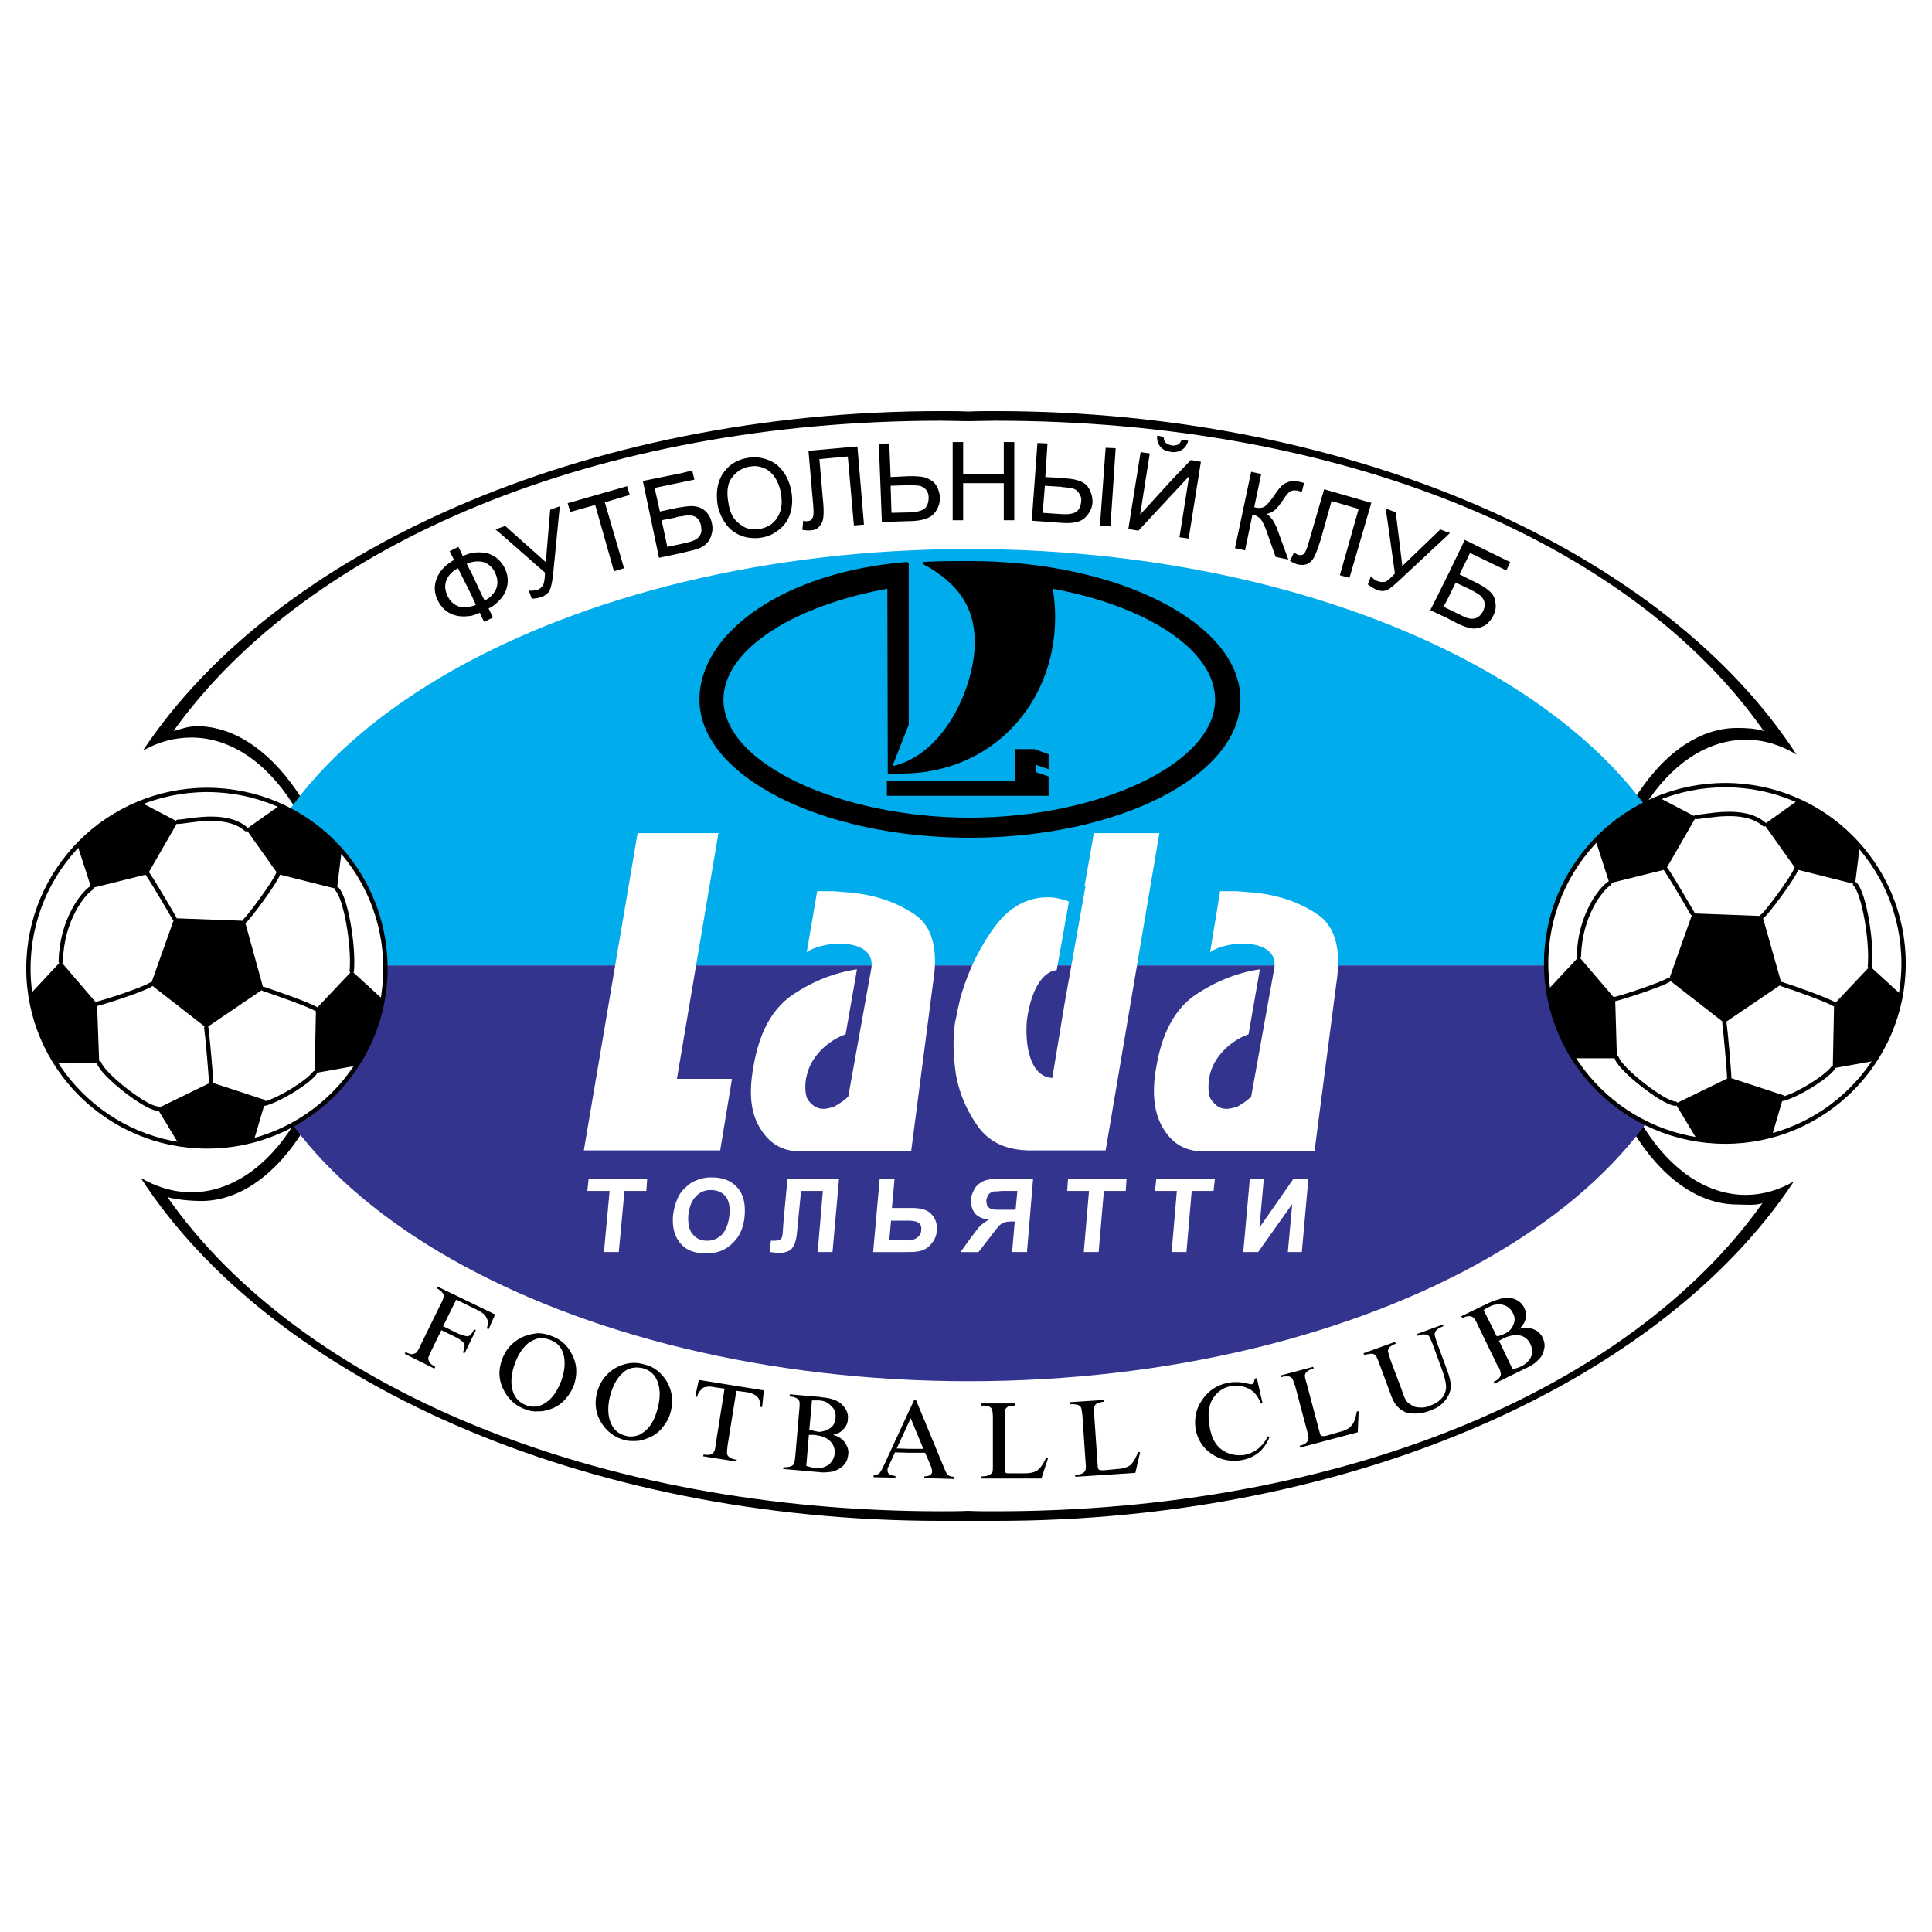 <svg xmlns="http://www.w3.org/2000/svg" width="2500" height="2500" viewBox="0 0 192.756 192.756"><path fill-rule="evenodd" clip-rule="evenodd" fill="#fff" d="M0 0h192.756v192.756H0V0z"/><path d="M99.32 151.738c35.709 0 66.49-13.977 79.658-33.873-1.482.869-3.139 1.35-4.797 1.35-7.891 0-14.344-10.232-14.344-22.685 0-12.54 6.453-22.727 14.344-22.727 1.787 0 3.488.522 5.059 1.48-13.037-20.072-43.949-34.266-79.92-34.266-.914 0-1.787 0-2.703.044-.915-.044-1.831-.044-2.703-.044-35.708 0-66.489 14.02-79.656 33.874 1.525-.871 3.139-1.306 4.84-1.306 7.891 0 14.344 10.188 14.344 22.684 0 12.494-6.453 22.684-14.344 22.684-1.788 0-3.489-.523-5.058-1.438 12.993 20.072 43.948 34.223 79.875 34.223H99.32z" fill-rule="evenodd" clip-rule="evenodd"/><path d="M99.32 150.779c34.27 0 63.133-11.93 76.52-30.738-.785.262-1.701.131-2.529.131-7.936 0-14.693-11.277-14.693-23.729 0-12.496 6.758-23.816 14.693-23.816.914 0 1.787.044 2.658.305-13.297-18.983-42.16-30.957-76.648-30.957-.914 0-1.787.044-2.703.044-.915 0-1.831-.044-2.703-.044-34.269 0-63.176 12.191-76.604 30.957.828-.218 1.482-.479 2.354-.479 7.892 0 14.955 11.32 14.955 23.816 0 12.494-6.671 23.555-14.562 23.555-.916 0-2.485-.131-3.357-.393 13.298 18.982 42.771 31.348 77.215 31.348.873 0 1.788 0 2.659-.043.915.043 1.831.043 2.745.043z" fill-rule="evenodd" clip-rule="evenodd" fill="#fff"/><path d="M96.662 137.805c40.243 0 73.073-18.678 73.073-41.492H23.588c0 22.814 32.831 41.492 73.074 41.492z" fill-rule="evenodd" clip-rule="evenodd" fill="#33348e"/><path d="M96.662 54.777c-40.242 0-73.073 18.635-73.073 41.536h146.146c-.001-22.901-32.831-41.536-73.073-41.536z" fill-rule="evenodd" clip-rule="evenodd" fill="#00acec"/><path d="M2.878 96.574c0-9.796 7.979-17.852 17.789-17.852 9.896 0 17.788 8.055 17.788 17.852 0 9.84-7.892 17.807-17.788 17.807-9.81 0-17.789-7.967-17.789-17.807z" fill-rule="evenodd" clip-rule="evenodd" fill="#929496"/><path d="M20.667 114.381c9.854 0 17.788-7.967 17.788-17.764 0-9.839-7.935-17.807-17.788-17.807S2.834 86.778 2.834 96.617c0 9.797 7.98 17.764 17.833 17.764z" fill-rule="evenodd" clip-rule="evenodd" fill="#fff" stroke="#000" stroke-width=".432" stroke-linejoin="round" stroke-miterlimit="2.613"/><path fill-rule="evenodd" clip-rule="evenodd" d="M17.397 91.611l7.02.261 1.875 6.792-5.712 3.875-5.538-4.31 2.355-6.618zM14.083 80.073l3.662 1.916-3.008 5.225-5.625 1.394-1.352-4.18c1.789-1.917 3.795-3.397 6.323-4.355zM34.096 84.818l-.479 3.875-5.886-1.48-3.182-4.485 3.4-2.395c2.484 1.09 4.403 2.396 6.147 4.485zM35.535 106.326l-4.142.74.131-6.4 3.575-3.787 3.052 2.787c-.393 2.395-1.352 4.701-2.616 6.66zM17.876 114.207l-2.18-3.613 5.363-2.613 5.45 1.785-1.177 4.006c-1.482.436-3.096.609-4.665.609-.872 0-1.918-.043-2.791-.174zM3.009 99.188l3.052-3.267 3.619 4.224.218 5.92H5.582l-.043-.086c-1.309-2.09-2.094-4.268-2.53-6.791z"/><path d="M9.113 88.607c-.873.565-2.965 3.222-3.052 7.314m8.677-8.708c.566.783 2.659 4.397 2.659 4.397m10.333-4.397c-.261.783-3.008 4.484-3.313 4.658m-9.375 6.358c-.697.479-4.708 1.785-5.363 1.916m16.613-1.481c1.046.348 4.666 1.611 5.232 2.002m-10.944 1.873c.088.521.48 4.877.48 5.441m-11.162-1.916c.305 1.09 4.578 4.484 5.799 4.529m2.049-28.604c.959 0 4.753-1.045 6.802.74m9.068 5.964c.872.871 1.701 5.617 1.482 8.186m-3.705 10.187c-.698.914-3.401 2.613-4.97 3.049" fill="none" stroke="#000" stroke-width=".432" stroke-linecap="round" stroke-linejoin="round" stroke-miterlimit="2.613"/><path d="M154.344 96.096c0-9.797 7.936-17.852 17.789-17.852s17.789 8.055 17.789 17.852c0 9.84-7.936 17.807-17.789 17.807s-17.789-7.967-17.789-17.807z" fill-rule="evenodd" clip-rule="evenodd" fill="#929496"/><path d="M172.133 113.902c9.811 0 17.789-7.967 17.789-17.764 0-9.84-7.979-17.807-17.789-17.807-9.854 0-17.875 7.967-17.875 17.807 0 9.798 8.021 17.764 17.875 17.764z" fill-rule="evenodd" clip-rule="evenodd" fill="#fff" stroke="#000" stroke-width=".432" stroke-linejoin="round" stroke-miterlimit="2.613"/><path fill-rule="evenodd" clip-rule="evenodd" d="M168.863 91.132l6.977.261 1.918 6.793-5.713 3.875-5.537-4.311 2.355-6.618zM165.549 79.594l3.662 1.916-3.008 5.225-5.625 1.394-1.35-4.18c1.786-1.917 3.793-3.397 6.321-4.355zM185.561 84.339l-.479 3.875-5.887-1.48-3.182-4.484 3.357-2.395c2.528 1.089 4.403 2.395 6.191 4.484zM187 105.848l-4.143.74.131-6.4 3.576-3.787 3.053 2.787c-.394 2.437-1.353 4.701-2.617 6.66zM169.342 113.729l-2.18-3.613 5.363-2.613 5.449 1.785-1.176 4.006c-1.484.436-3.096.609-4.666.609-.872-.001-1.917-.044-2.79-.174zM154.475 98.707l3.053-3.265 3.619 4.224.174 5.92h-4.273l-.043-.086a17.494 17.494 0 0 1-2.53-6.793z"/><path d="M160.578 88.127c-.871.566-2.963 3.222-3.051 7.314m8.676-8.707c.566.784 2.66 4.398 2.66 4.398m10.332-4.398c-.26.784-3.008 4.484-3.355 4.659m-9.332 6.357c-.697.479-4.709 1.785-5.361 1.916m16.611-1.48c1.002.305 4.664 1.611 5.23 2.002m-10.943 1.873c.088.521.48 4.875.48 5.441m-11.205-1.916c.348 1.09 4.621 4.484 5.842 4.529m2.049-28.606c.959 0 4.754-1.044 6.803.74m9.068 5.965c.871.871 1.701 5.617 1.482 8.186m-3.707 10.188c-.697.914-3.4 2.611-4.969 3.047" fill="none" stroke="#000" stroke-width=".432" stroke-linecap="round" stroke-linejoin="round" stroke-miterlimit="2.613"/><path d="M144.359 61.656v-.958l1.527.74c.479.262.914.349 1.264.262.35-.088.609-.349.828-.741.131-.305.174-.566.131-.827-.043-.262-.174-.479-.393-.697-.217-.174-.654-.436-1.264-.74l-1.221-.566-.873 1.785v-2.351l1.787-3.701 4.535 2.221-.393.827-3.619-1.741-1.047 2.133 1.658.828c.609.305 1.09.609 1.395.914.305.262.48.653.523 1.089.088.435 0 .87-.219 1.306a2.68 2.68 0 0 1-.697.871 2.336 2.336 0 0 1-1.09.392c-.393.043-1.002-.131-1.744-.479l-1.088-.567zm0-8.186v-.392l.305.087-.305.305zm0-.391v.392l-.654.609v-1.262l.654.261zm0 4.484v2.351l-.35.609.35.174v.958l-.654-.305v-2.482l.654-1.305zm-.654-4.746v1.262l-3.967 3.701c-.611.566-1.047.958-1.352 1.088-.305.131-.654.131-1.09-.043a6.19 6.19 0 0 1-.654-.392v-.566l.131-.392c.217.261.436.436.74.522.219.087.48.087.699.044.217-.087.566-.392.959-.828l-.916-6.488 1.002.393.654 5.355 3.794-3.656zm0 6.052l-1.002 2.003 1.002.479v-2.482zm-7.062-8.098l.174-.609-.174-.043v.652zm0-.653v.653l-2.006 6.879-.959-.261 1.875-6.618-2.703-.784-1.09 3.875c-.262.784-.436 1.307-.611 1.654-.174.349-.436.61-.697.741-.305.13-.654.13-1.004.043h-.043v-1.001c.043 0 .043.043.088.043.262.087.436.044.609-.087.131-.174.307-.522.48-1.176l1.527-5.268 4.534 1.307zm0 7.75v.566c-.043-.044-.131-.087-.174-.131l.174-.435zm-7.239-8.926h.088c.043.043.088.043.219.087.086 0 .131 0 .174.043l.217-.871c-.043-.043-.26-.086-.654-.174h-.043v.915h-.001zm0-.914v.915c-.305-.043-.521 0-.697.087-.174.13-.436.436-.74.914-.393.566-.697.914-.916 1.045s-.436.218-.697.305c.436.218.828.784 1.133 1.654l1.047 2.874-1.264-.261-.83-2.351c-.217-.653-.436-1.088-.609-1.35a1.487 1.487 0 0 0-.873-.522l-.74 3.57-1.004-.217 1.613-7.62 1.004.218-.697 3.309c.436.13.783.087 1.002-.044.219-.13.566-.522 1.004-1.132.305-.479.566-.784.74-.958.174-.174.436-.305.697-.392.261-.088.523-.088.827-.044zm0 7.271c-.086-.044-.174-.087-.305-.174l-.393.827c.262.174.48.261.697.348v-1.001h.001zm-12.425-6.008v-1.479l1.832-1.917 1.002.174-1.221 7.663-.916-.131.961-6.096-1.658 1.786zm0-4.18v-.653c.219 0 .393-.043.523-.087.174-.086.305-.261.393-.522l.654.131c-.131.436-.35.74-.654.915-.262.173-.567.216-.916.216zm0-.653v.653c-.043 0-.131 0-.219-.043-.436-.044-.783-.218-1.002-.523-.219-.261-.348-.609-.305-1.088l.654.13c0 .218.043.436.174.566.131.131.305.218.566.262.046 0 .089.043.132.043zm0 3.353l-3.227 3.526.959-6.095-.914-.131-1.221 7.663 1.002.174 3.4-3.657v-1.48h.001zm-11.03 4.353v-.871c.652.043 1.133-.043 1.395-.218.348-.218.479-.566.523-1.045a1.094 1.094 0 0 0-.219-.827 1.083 1.083 0 0 0-.654-.479 10.963 10.963 0 0 0-1.045-.131v-.913l.217.043c1.221.044 2.006.349 2.355.828.348.479.479 1.001.479 1.567-.043.609-.305 1.088-.74 1.524-.438.436-1.223.609-2.311.522zm4.36-7.489l1.002.044-.523 7.793-1.045-.086.566-7.751zm-4.36 3.005v.915c-.088-.043-.219-.043-.35-.043l-1.352-.087-.219 2.7 1.92.13v.871h-.045l-2.965-.217.566-7.75 1.004.044-.219 3.353 1.66.084zm-15.173 4.31v-.87h.087c.741-.044 1.265-.218 1.482-.479s.305-.61.305-1.001c0-.305-.087-.566-.262-.784a1.138 1.138 0 0 0-.698-.392c-.218-.043-.523-.043-.915-.043v-.915c.828 0 1.438.044 1.831.262.392.174.697.435.872.784.174.348.261.697.305 1.044 0 .61-.174 1.132-.567 1.611-.393.479-1.178.74-2.311.784h-.129v-.001zm4.272-.087V44.11h1.046v3.178h4.054V44.11h1.047v7.793h-1.047v-3.701h-4.054v3.701h-1.046zm-4.272-4.398v.915h-.523l-1.396.043.087 2.7 1.832-.043v.871l-2.791.087-.305-7.793 1.046-.043.13 3.353 1.832-.088.088-.002zm-15.479 6.183v-.871c.131 0 .306 0 .48-.043.741-.131 1.352-.479 1.744-1.089.436-.653.567-1.437.393-2.438a4.191 4.191 0 0 0-.566-1.568c-.306-.435-.654-.784-1.09-.958a2.564 2.564 0 0 0-.959-.217v-.871c.48 0 .916.088 1.352.261a3.246 3.246 0 0 1 1.526 1.219c.393.522.654 1.219.785 1.959.13.784.087 1.524-.131 2.177a3.116 3.116 0 0 1-1.134 1.611 3.491 3.491 0 0 1-1.788.784c-.219.044-.437.044-.612.044zm5.364-8.708l4.883-.435.654 7.793-1.003.087-.61-6.879-2.834.261.349 4.005c.087.828.087 1.394.044 1.785-.044.392-.175.697-.393.914a1.097 1.097 0 0 1-.872.393c-.262.043-.523 0-.829-.044l.087-.914c.175.043.305.087.436.043.218 0 .393-.087.479-.305.131-.174.131-.565.087-1.219l-.478-5.485zm-5.364.653v.871c-.174 0-.349.043-.479.043-.741.131-1.308.479-1.744 1.046-.48.565-.61 1.437-.393 2.612.131.914.48 1.61 1.09 2.046.436.392.959.566 1.525.566v.871c-.522 0-.959-.087-1.395-.262a3.24 3.24 0 0 1-1.526-1.219 4.754 4.754 0 0 1-.785-1.872c-.174-1.263 0-2.308.567-3.135.566-.827 1.395-1.349 2.485-1.523.22-.044.438-.044.655-.044zm-7.28 9.536v-.915l.566-.131c.567-.13.959-.305 1.177-.609.219-.261.262-.609.175-1.045a1.238 1.238 0 0 0-.393-.784 1.102 1.102 0 0 0-.741-.261c-.174 0-.436 0-.785.087v-.914c.479-.087.916-.131 1.264-.087.437.043.829.217 1.134.522.305.305.523.697.61 1.176.087.349.087.74-.044 1.132a1.818 1.818 0 0 1-.566.958c-.305.305-.872.522-1.7.697l-.697.174zm0-7.053v-.915l1.046-.261.218.914-1.264.262zM50.053 56.17c.087.174.218.305.305.522.349.697.393 1.437.131 2.177-.087.261-.261.522-.436.784V56.17zm17.964-8.969v.915l-2.703.565.523 2.351 1.832-.391c.087 0 .218-.043.349-.043v.914c-.218 0-.436.043-.654.131l-1.352.261.567 2.656 1.439-.305v.915l-2.268.479-1.613-7.664 3.88-.784zM50.053 53.34l4.316 3.788c0 .609-.087 1.045-.174 1.22-.131.217-.305.392-.523.479-.305.087-.61.131-.916.087l.305.827c.393-.043.697-.086.959-.174.436-.174.697-.392.828-.697.131-.261.262-.871.349-1.698l.654-6.662-.959.348-.436 5.225-4.055-3.614-.348.131v.74zm11.205 3.657l-1.875-6.618-2.485.696-.262-.87 5.93-1.699.262.871-2.485.74 1.918 6.574-1.003.306zM49.53 55.648c.218.173.349.348.523.522v3.483c-.174.174-.305.348-.523.522v-1.523c.13-.349.13-.74 0-1.176v-1.828zm.523-3.048v.74l-.523-.435v-.131l.523-.174zm-1.962 2.525c.218 0 .393.043.61.086.305.13.567.261.829.436v1.828c-.044-.087-.087-.218-.131-.349-.262-.521-.654-.87-1.133-1.044-.044 0-.131 0-.175-.043v-.914zm1.439 5.05a2.45 2.45 0 0 1-.785.522l.436.914-.872.436-.218-.436v-2.22l.262.523c.61-.305.959-.74 1.177-1.219v-.043 1.523zm0-7.401v.131l-.087-.087.087-.044zm-2.485 2.395c.349-.043.698-.087 1.046-.043v.914a2.85 2.85 0 0 0-1.046.043v-.914zm1.046 6.443l-.218-.479c-.262.13-.566.218-.829.305v-.958c.131 0 .305-.087.436-.13l-.436-.958v-2.22l1.046 2.22v2.22h.001zm-2.136-6.617l.218.479c.305-.131.567-.218.872-.304v.914a2.1 2.1 0 0 0-.479.174l.479.914v2.22l-1.09-2.177v-2.22zm1.09 6.443c-.392.044-.741.087-1.09.044v-.958c.349.087.698.087 1.09-.044v.958zm-1.744-5.573l-.437-.871.872-.436.218.436v2.22l-.262-.522c-.567.305-.959.697-1.133 1.176-.218.479-.175 1.001.087 1.567.262.565.654.914 1.177 1.088h.131v.958c-.174 0-.349-.044-.523-.087-.785-.218-1.352-.697-1.744-1.48-.393-.784-.393-1.524-.087-2.264.306-.74.873-1.306 1.701-1.785zM149.592 137.805v-.348c.131-.174.174-.305.131-.436 0-.088-.043-.262-.131-.479v-2.699l1.309 2.742a2.87 2.87 0 0 0 .871-.262c.523-.26.828-.609 1.004-1a1.693 1.693 0 0 0-.088-1.221c-.219-.479-.611-.783-1.09-.869-.48-.088-1.047.043-1.613.305-.131.086-.262.131-.393.217v-.479c.262-.088.48-.174.609-.262.35-.131.611-.436.785-.826.176-.393.176-.785-.043-1.176-.217-.436-.523-.697-1.004-.828-.086-.043-.217-.043-.348-.043v-.523a2.15 2.15 0 0 1 1.264-.086c.566.131 1.004.479 1.221.957.176.35.219.697.131 1.09-.086.391-.305.695-.609 1 .523-.174 1.002-.131 1.395.043.219.088.393.176.566.35.131.131.262.305.35.479.174.393.262.783.131 1.219-.088.393-.262.74-.566 1.002-.262.305-.697.609-1.309.871l-2.573 1.262zm0-8.186v.523c-.35 0-.654.043-.959.219-.219.086-.393.217-.611.348l1.309 2.611c.088 0 .174-.043.262-.043v.479l-.043.043.043.045v2.699a.924.924 0 0 0-.174-.262l-2.006-4.137c-.176-.391-.307-.609-.436-.695-.088-.088-.219-.131-.393-.131-.088 0-.176 0-.307.043-.086 0-.217.088-.391.131l-.088-.174 2.703-1.307a6.878 6.878 0 0 1 1.091-.392zm0 7.838v.348l-.479.262-.088-.217c.262-.088.436-.219.567-.393zm-58.773 7.488v-.391h1.308l-1.265-3.049-.043.088v-1.09l.392-.826h.175l2.834 6.836c.131.305.218.521.349.652.131.088.349.174.654.174v.219l-3.009-.088v-.174c.523 0 .785-.174.785-.523 0-.086-.043-.26-.13-.521l-.567-1.307h-1.483zm13.734.567l-.654 2.002h-5.973v-.217c.35 0 .566-.043.74-.131.176-.088.307-.174.35-.305.045-.131.045-.391.045-.826v-4.572c0-.436-.045-.697-.088-.828s-.131-.217-.307-.305c-.086 0-.174-.043-.305-.086h-.436v-.219h3.357v.219c-.305 0-.523.043-.697.086a1.038 1.038 0 0 0-.307.305c-.043.131-.043.436-.043.828v5.137c0 .131.043.262.088.305.043.088.219.088.479.088h1.396c.566 0 1.002-.088 1.307-.305.307-.217.568-.609.873-1.264l.175.088zm9.199-.61l-.479 2.047-5.973.391-.045-.174c.35-.043.611-.088.742-.174a.588.588 0 0 0 .305-.348c.043-.131.043-.393 0-.828l-.305-4.529c-.045-.434-.088-.695-.131-.826-.045-.131-.176-.217-.35-.305-.086 0-.174-.043-.305-.043s-.262-.043-.436 0v-.219l3.357-.217v.174c-.307.043-.523.088-.699.174a.694.694 0 0 0-.262.348c-.043.131-.043.393 0 .828l.35 5.094c0 .131.043.262.088.305.086.088.26.088.523.088l1.395-.131c.566-.043.959-.174 1.264-.393.262-.26.523-.652.742-1.305l.219.043zm11.643-7.402l.566 2.482-.176.043c-.26-.695-.652-1.219-1.219-1.48a2.832 2.832 0 0 0-1.701-.262c-.785.131-1.395.566-1.832 1.221-.436.652-.566 1.609-.348 2.83.174 1.088.566 1.828 1.221 2.307.697.479 1.395.609 2.223.523.611-.131 1.092-.35 1.525-.74.395-.35.654-.74.83-1.133l.174.088c-.523 1.305-1.482 2.09-2.834 2.307-1.09.174-2.094-.043-2.965-.652a3.65 3.65 0 0 1-1.57-2.482c-.174-1.133.088-2.133.742-3.004.654-.914 1.568-1.438 2.658-1.611a4.547 4.547 0 0 1 1.877.131c.129 0 .217.043.305.043.174-.043.262-.217.305-.564l.219-.047zm10.158 3.309l-.088 2.09-5.754 1.525-.045-.174c.307-.088.523-.176.654-.305.131-.131.219-.262.219-.393.043-.131-.045-.393-.131-.783l-1.178-4.441c-.131-.393-.219-.654-.305-.783-.043-.088-.174-.176-.35-.219h-.348c-.131 0-.262.043-.438.088l-.043-.174 3.27-.871.045.174c-.307.086-.523.174-.654.305-.131.086-.176.217-.219.348 0 .174.043.436.176.828l1.307 4.92c.043.174.088.26.174.305.088.043.264.043.48 0l1.352-.393c.566-.131.959-.348 1.178-.652.262-.262.393-.74.523-1.395h.175zm.566-5.616l-.088-.174 3.141-1.133.086.174c-.305.131-.479.219-.609.35-.088.129-.174.26-.174.391 0 .088.043.174.086.305s.088.305.131.48l1.178 3.133c.131.436.262.74.393.959.086.174.262.348.523.479.217.174.479.262.828.262.305.043.654 0 1.047-.174.523-.174.914-.436 1.221-.785.262-.305.393-.695.393-1.088s-.131-.871-.307-1.438l-1.047-2.873c-.174-.391-.26-.652-.348-.74-.088-.131-.219-.174-.393-.174-.174-.043-.436 0-.742.131l-.086-.174 2.615-.959.043.174c-.348.131-.566.262-.697.393-.086.131-.174.262-.174.393s.088.436.219.826l1.045 2.83c.219.609.35 1.133.35 1.611-.043.479-.219.914-.566 1.35-.35.436-.828.783-1.482 1.002a3.938 3.938 0 0 1-1.482.305c-.48 0-.873-.043-1.178-.219a2.87 2.87 0 0 1-.785-.652 4.28 4.28 0 0 1-.523-1.088l-1.133-3.049c-.088-.217-.131-.391-.217-.521a.737.737 0 0 0-.131-.262.561.561 0 0 0-.393-.174c-.088 0-.219 0-.307.043a1.5 1.5 0 0 0-.437.086zm-45.3 5.311v1.09l-1.351 2.916 1.351.045v.391l-1.526-.043-.698 1.523c0 .045-.043.088-.043.131v.174c0 .305.262.479.785.523v.174l-2.18-.045v-.174c.218-.043.393-.086.567-.217.131-.131.305-.436.479-.828l2.616-5.66zm-8.763 6.4v-.479c.262-.086.436-.174.654-.305.305-.305.523-.652.567-1.088a1.497 1.497 0 0 0-.523-1.307c-.175-.174-.436-.305-.698-.393v-.521c.262-.043.479-.131.741-.305.349-.219.523-.566.567-1.045.043-.479-.087-.871-.436-1.176a1.61 1.61 0 0 0-.872-.521v-.35c.916.088 1.613.35 1.962.74.436.436.653.914.566 1.48 0 .348-.174.697-.436.957-.262.305-.611.48-1.046.566.523.131.916.393 1.177.74.131.219.261.393.305.609.044.174.087.393.044.609-.044.436-.175.785-.48 1.09s-.654.479-1.046.609c-.262.047-.61.09-1.046.09zm0-7.488v.35c-.087 0-.218-.045-.349-.045h-.697l-.262 2.918c.436.131.741.174.916.217.13 0 .262 0 .392-.043v.521c-.218-.086-.523-.131-.829-.174h-.523l-.262 3.092c.305.088.61.174.916.219.262 0 .479 0 .698-.045v.479c-.13 0-.305-.043-.479-.043l-3.445-.305.044-.174c.306 0 .523 0 .698-.088a.574.574 0 0 0 .349-.26c.043-.131.087-.393.131-.828l.392-4.572c.044-.391.044-.695 0-.826-.043-.131-.131-.219-.262-.305a1.901 1.901 0 0 0-.305-.131c-.088 0-.218-.043-.393-.043v-.219l3.008.262c.087 0 .174.043.262.043zm-18.792 4.354v-.479c.393-.043.741-.217 1.09-.521.61-.48 1.003-1.264 1.265-2.266.262-1 .262-1.871 0-2.611s-.741-1.176-1.526-1.395c-.305-.043-.566-.086-.828-.043v-.479c.306 0 .61.043.916.131 1.046.217 1.788.826 2.354 1.742.523.914.654 1.871.393 2.959-.131.566-.393 1.09-.829 1.611-.393.523-.959.914-1.657 1.133-.393.175-.785.218-1.178.218zm6.453-6.096l6.496 1.045-.175 1.654h-.174c0-.521-.13-.869-.348-1.043-.219-.219-.567-.35-1.047-.436l-1.003-.131-.872 5.441c-.043.436-.087.697-.043.828 0 .131.087.262.218.348.174.131.393.217.741.262l-.044.174-3.313-.521.044-.176c.305.045.523.045.697 0 .174-.086.305-.174.349-.305.088-.131.131-.391.175-.783l.872-5.486-.959-.131c-.393-.086-.654-.086-.829-.043-.218 0-.392.088-.566.305-.087.088-.175.174-.262.305l-.131.393-.174-.043.348-1.657zm-6.453-1.697v.479a1.883 1.883 0 0 0-1.178.566c-.566.523-.958 1.262-1.22 2.264-.262 1.045-.218 1.916.043 2.613.305.74.785 1.176 1.526 1.35.262.086.567.086.829.043v.479c-.305 0-.61 0-.916-.086-1.003-.262-1.788-.828-2.355-1.742-.566-.914-.697-1.916-.436-2.961s.828-1.828 1.744-2.438c.612-.351 1.265-.567 1.963-.567zm-9.592 4.832v-.521c.261-.043.523-.174.785-.348.654-.436 1.133-1.133 1.526-2.135.349-.957.437-1.828.262-2.568-.174-.783-.654-1.307-1.396-1.566a2.255 2.255 0 0 0-1.177-.131v-.523c.436 0 .872.088 1.308.262 1.003.348 1.7 1.002 2.137 1.959.479.957.479 1.959.131 3.004a4.616 4.616 0 0 1-1.003 1.525c-.479.479-1.047.783-1.788.957-.262.085-.523.085-.785.085zm-4.273-9.664l-.654 1.479-.174-.086c.087-.305.13-.566.087-.783-.087-.219-.174-.436-.349-.609-.174-.176-.479-.35-.916-.566l-1.875-.914-1.308 2.654 1.526.742c.436.174.741.26.959.26.175-.043.393-.26.611-.697l.174.088-1.133 2.309-.175-.088c.175-.348.218-.652.131-.871-.087-.174-.349-.391-.741-.609l-1.526-.74-1.003 2.047c-.174.393-.305.652-.305.74 0 .131.043.262.131.436.043.043.13.131.218.217.087.043.218.131.349.219l-.087.174-2.964-1.48.087-.174c.262.131.479.217.654.217.174-.043.349-.086.436-.174.087-.086.218-.305.393-.697l2.005-4.092c.218-.393.306-.652.306-.783.043-.131 0-.262-.131-.393-.043-.086-.087-.131-.218-.217-.087-.088-.174-.131-.349-.219l.087-.174 5.754 2.784zm4.273 1.871v.523c-.305.086-.567.217-.872.391-.61.48-1.09 1.176-1.438 2.135-.349 1-.437 1.914-.218 2.654s.654 1.221 1.352 1.48c.392.174.785.174 1.177.088v.521c-.437.045-.872-.043-1.308-.217-.959-.348-1.657-1.002-2.136-1.959-.48-.959-.523-1.959-.131-3.004.349-1.002 1.046-1.742 2.005-2.221a5.221 5.221 0 0 1 1.569-.391z" fill-rule="evenodd" clip-rule="evenodd"/><path d="M83.189 110.42c-.61.174-1.569.566-2.485-.566-.523-.566-.349-2.178-.218-2.525.436-2.047 2.268-3.57 3.881-4.137l1.133-6.486c-2.311.348-4.447 1.219-6.453 2.568-2.006 1.393-3.313 3.744-3.88 7.184-.48 2.613-.262 4.658.697 6.139.916 1.523 2.224 2.264 3.924 2.264h11.118l2.18-16.762c.566-3.439-.087-5.747-1.918-6.922-1.831-1.219-3.967-1.916-6.453-2.134-.523-.043-1.046-.087-1.613-.13h-1.57l-1.046 6.095c1.788-1.262 6.889-1.437 6.453 1.567l-2.311 12.844a7.226 7.226 0 0 1-1.439 1.001zM104.988 107.545c-2.311-.129-2.746-3.482-2.527-5.834.783-5.268 3.182-4.875 2.965-4.918l1.221-6.837c-.174-.087-.35-.13-.523-.174a5.155 5.155 0 0 0-1.57-.261c-2.137 0-3.967 1.044-5.449 3.134-1.527 2.134-2.617 4.485-3.314 7.011-.087.391-.175.783-.261 1.131-.087.393-.131.785-.219 1.09-.13.74-.174 1.523-.174 2.438 0 .871.088 1.785.218 2.742.305 1.873 1.046 3.658 2.18 5.27 1.133 1.609 2.877 2.438 5.275 2.438h7.5l5.363-31.653h-6.541l-.916 5.225.088.043-2.094 11.756-1.222 7.399zM71.679 83.121l-4.142 24.512h5.494l-1.178 7.14H58.25l5.363-31.652h8.066zM123.432 110.42c-.654.174-1.613.566-2.486-.566-.564-.566-.348-2.178-.26-2.525.436-2.047 2.268-3.57 3.881-4.137l1.133-6.486c-2.311.348-4.447 1.219-6.453 2.568-2.006 1.393-3.312 3.744-3.881 7.184-.479 2.613-.217 4.658.699 6.139.914 1.523 2.223 2.264 3.922 2.264H131.149l2.18-16.762c.523-3.439-.131-5.747-1.961-6.922-1.832-1.219-3.969-1.916-6.41-2.134-.566-.043-1.09-.087-1.613-.13h-1.613l-1.002 6.095c1.744-1.262 6.846-1.437 6.41 1.567l-2.312 12.844c-.392.392-1.004.782-1.396 1.001zM99.932 122.045v-1.35h1.395l.176-1.873h-1.571v-1.219H103.071l-.609 7.314h-1.482l.26-3.047h-.305a2.756 2.756 0 0 0-1.003.175zm8.197 2.873l.521-6.096h-2.178l.086-1.219h5.842l-.086 1.219h-2.18l-.523 6.096h-1.482zm8.764 0l.521-6.096h-2.18l.131-1.219h5.844l-.131 1.219h-2.182l-.523 6.096h-1.48zm7.802-7.314h1.396l-.438 4.877 3.402-4.877h1.482l-.654 7.314h-1.396l.438-4.789-3.4 4.789h-1.484l.654-7.314zm-24.763 0v1.219c-.35.043-.611.043-.742.043a1.011 1.011 0 0 0-.523.262 1.507 1.507 0 0 0-.26.609c0 .262.043.479.129.609a.833.833 0 0 0 .48.305c.174.045.48.045.916.045v1.393c-.219.131-.566.566-1.09 1.262l-1.221 1.568h-1.788l1.002-1.393c.436-.566.741-1.002.959-1.221.262-.217.523-.434.871-.609-.695-.086-1.176-.348-1.438-.695a2.036 2.036 0 0 1-.349-1.352c.044-.434.218-.826.437-1.174.26-.35.609-.566.959-.697.392-.132.96-.174 1.658-.174zm-9.593 7.314v-1.219c.393 0 .654 0 .829-.045.174-.043.349-.174.479-.305a.86.86 0 0 0 .262-.609c.043-.348-.043-.564-.262-.74-.261-.174-.654-.217-1.22-.217h-.088v-1.264h.654c.916 0 1.613.219 1.962.654.392.436.567.957.523 1.566-.044.523-.218.959-.523 1.307a1.999 1.999 0 0 1-.916.697c-.349.131-.828.174-1.438.174h-.262v.001zm0-4.398v1.264h-1.438l-.174 1.916h1.613v1.219h-3.226l.654-7.314h1.482l-.262 2.916h1.351v-.001zm-19.619 4.529v-1.264c.523-.043.959-.26 1.308-.609.392-.436.654-1.088.741-1.916.087-.869-.044-1.48-.393-1.916-.349-.391-.829-.609-1.438-.609h-.218v-1.262h.349c1.046 0 1.918.348 2.485 1.002.61.652.829 1.609.741 2.785-.087 1.221-.523 2.135-1.221 2.787-.61.609-1.395.957-2.354 1.002zm7.848-7.445h5.145l-.654 7.314h-1.482l.523-6.096h-2.18l-.306 3.135c-.087.914-.131 1.523-.261 1.916a1.753 1.753 0 0 1-.479.828c-.262.174-.654.303-1.134.303-.174 0-.479-.043-.959-.086l.13-1.133h.306c.305 0 .523-.043.654-.131.131-.086.174-.26.218-.609l.087-1.262.392-4.179zm-18.313 7.314l.567-6.096h-2.224l.131-1.219h5.842l-.087 1.219h-2.18l-.567 6.096h-1.482zm10.465-7.445v1.262a1.91 1.91 0 0 0-1.308.654c-.392.391-.654 1.045-.741 1.871-.043.828.087 1.48.437 1.873.348.436.828.652 1.395.652h.218v1.264h-.305c-1.09 0-1.962-.305-2.529-1.002-.567-.652-.829-1.566-.742-2.742.088-.74.262-1.35.524-1.873.174-.393.436-.697.785-1.002.305-.305.61-.521 1.002-.652.392-.174.784-.262 1.264-.305z" fill-rule="evenodd" clip-rule="evenodd" fill="#fff"/><path d="M96.705 56.083h.043c14.824 0 26.902 6.182 26.902 13.714s-12.078 13.672-26.902 13.672h-.043v-1.785h.043c12.863 0 24.591-5.355 24.591-11.887 0-5.138-7.152-9.535-16.438-11.189.174.958.262 1.959.262 2.961 0 6.183-3.271 11.538-8.459 14.02v-7.576c.436-1.48.654-2.96.654-4.223-.043-1.132-.262-2.178-.654-3.092v-4.615h.001zm-4.578.087c1.613-.087 2.791-.087 4.578-.087v4.615c-.785-1.785-2.267-3.266-4.578-4.528zm4.578 27.299v-1.785c-12.818 0-24.634-5.355-24.634-11.887 0-5.138 7.238-9.535 16.568-11.189l.044 18.461h1.264c2.485 0 4.752-.523 6.758-1.48v-7.576c-1.177 3.788-3.793 7.794-7.848 8.578l1.701-4.311V56.17c-12.251.958-20.667 7.01-20.667 13.627 0 7.533 12.077 13.672 26.814 13.672z" fill-rule="evenodd" clip-rule="evenodd"/><path d="M92.127 56.17c1.613-.087 2.833-.087 4.621-.087 14.824 0 26.902 6.182 26.902 13.714s-12.078 13.672-26.902 13.672c-14.78 0-26.857-6.14-26.857-13.672 0-6.618 8.415-12.67 20.667-13.627m0 0v16.109l-1.701 4.311m0 0c5.581-1.088 8.633-8.403 8.502-12.8-.088-3.266-1.657-5.704-5.232-7.62m-2.18 20.899c8.938 0 15.217-6.923 15.217-15.5 0-1.001-.088-2.003-.262-2.961 9.285 1.655 16.438 6.052 16.438 11.189 0 6.531-11.729 11.887-24.591 11.887-12.818 0-24.677-5.355-24.677-11.887 0-5.138 7.238-9.535 16.568-11.189m-.001 0l.044 18.461h1.264" fill="none" stroke="#000" stroke-width=".216" stroke-miterlimit="2.613"/><path fill-rule="evenodd" clip-rule="evenodd" stroke="#000" stroke-width=".216" stroke-miterlimit="2.613" d="M103.244 77.112l1.266.436v1.741H88.595v-1.262h12.819v-3.179h1.787l1.309.479v1.263l-1.266-.436v.958z"/></svg>
